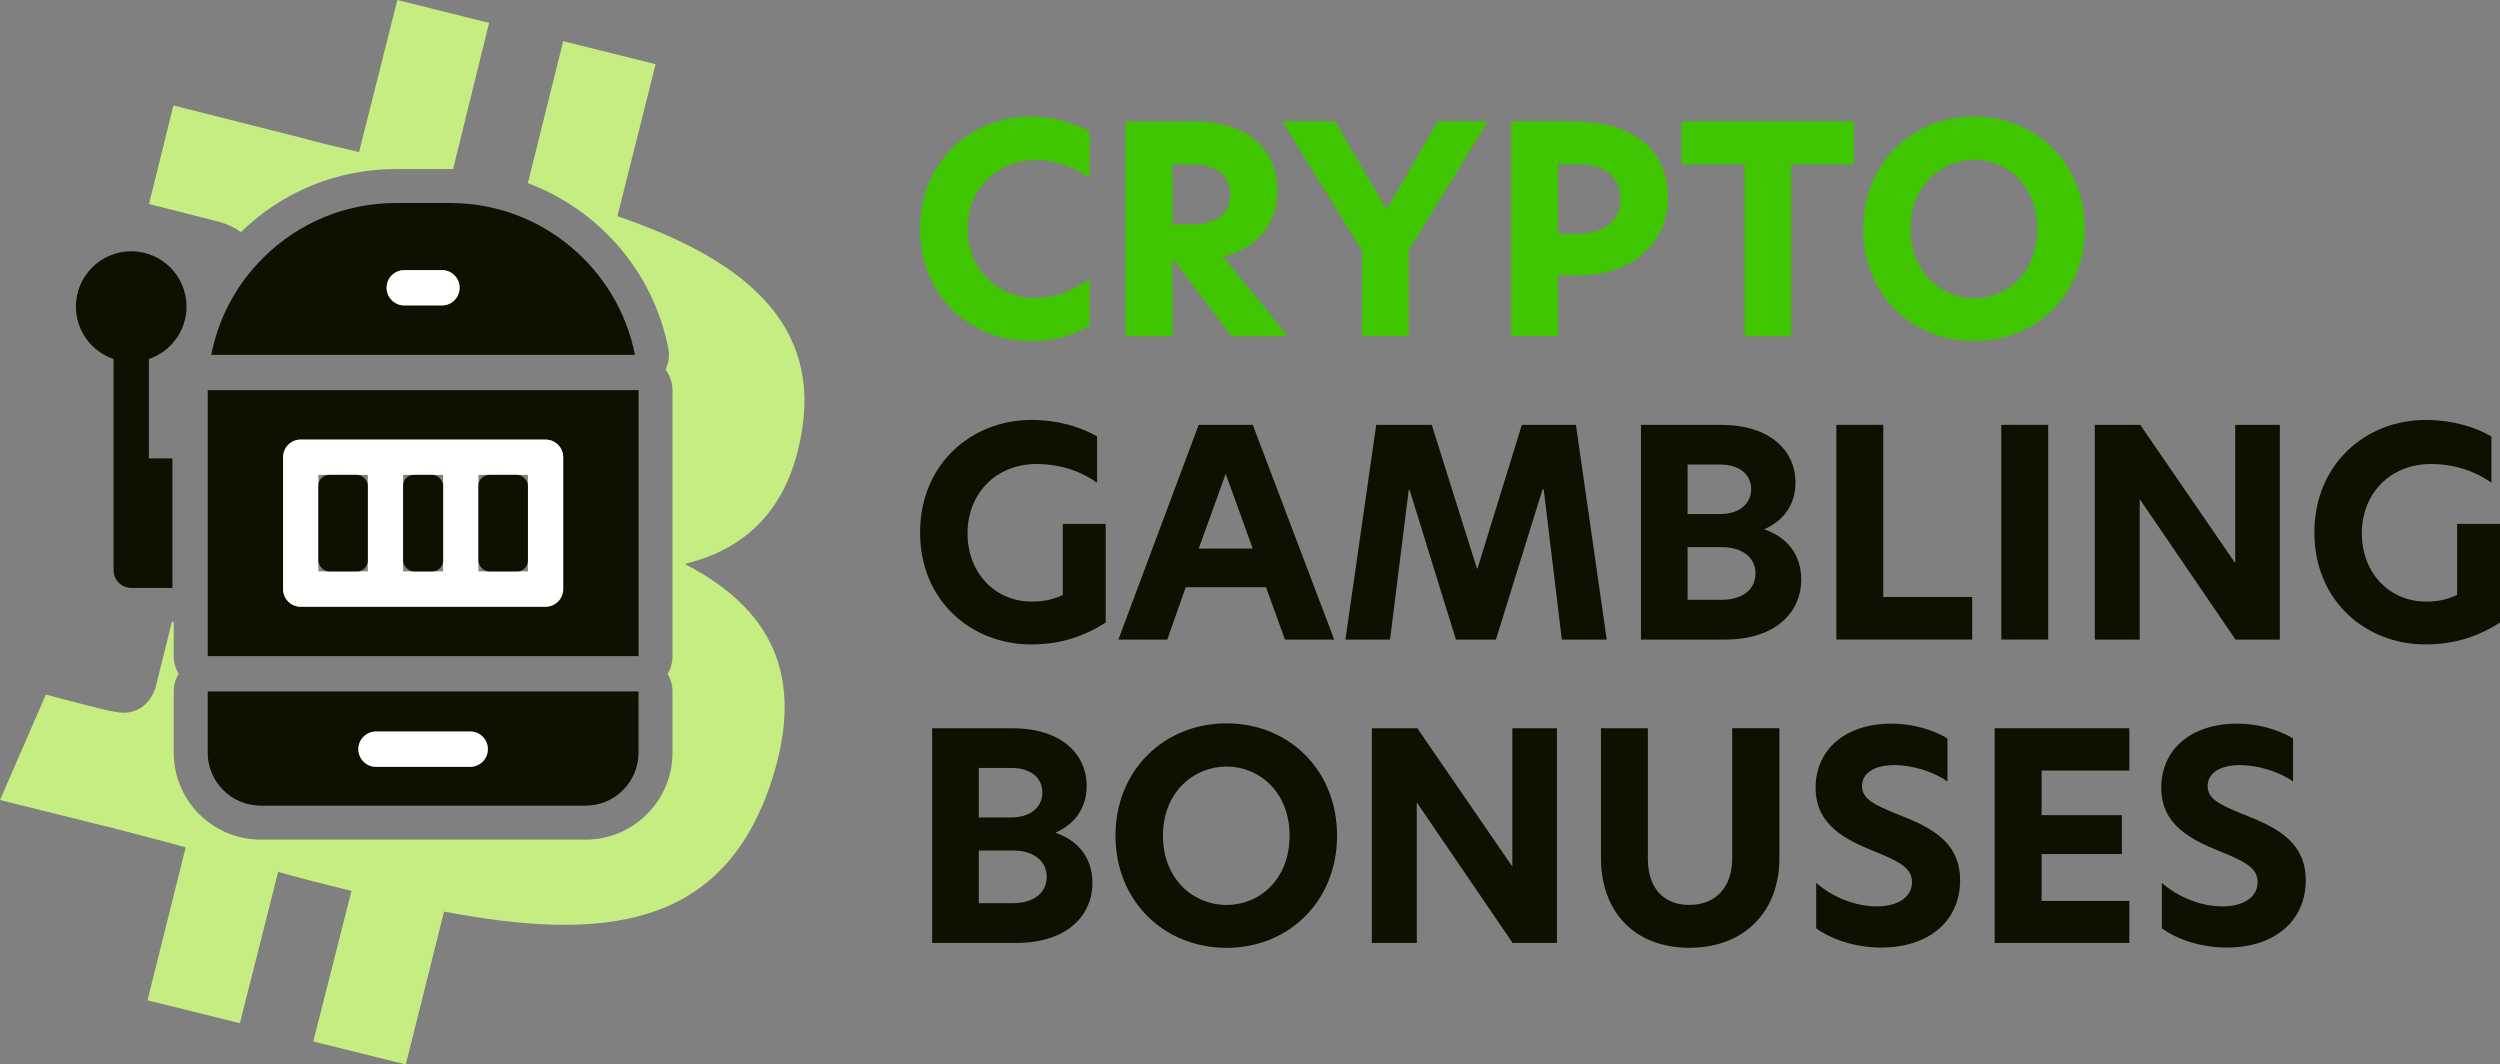 <?xml version="1.0" encoding="UTF-8"?>
<svg id="Layer_2" data-name="Layer 2" xmlns="http://www.w3.org/2000/svg" viewBox="0 0 735.53 313.17">
  <rect x="0" y="0" width="735.53" height="313.17" fill="#808080" stroke="none"/>
  <defs>
    <style>
      .cls-1 {
        fill: #3fc600;
      }

      .cls-1, .cls-2, .cls-3, .cls-4 {
        stroke-width: 0px;
      }

      .cls-2 {
        fill: #c5ed82;
      }

      .cls-3 {
        fill: #0c1100;
      }

      .cls-4 {
        fill: #fff;
      }
    </style>
  </defs>
  <g id="Layer_1-2" data-name="Layer 1">
    <g>
      <g>
        <path class="cls-1" d="m303.21,100.35c-17.53,0-32.51-13.12-32.51-33.02s14.99-33.02,32.51-33.02c7.28,0,12.87,1.95,17.36,4.32v13.72c-5.08-3.39-9.65-5.25-15.92-5.25-10.75,0-19.98,7.96-19.98,20.24s9.23,20.32,19.98,20.32c6.27,0,10.84-2.12,15.92-5.59v13.89c-4.57,2.46-10.08,4.4-17.36,4.4Z"/>
        <path class="cls-1" d="m378.9,98.91h-16.6l-16.76-22.18h-.59v22.18h-13.8v-63.16h19.98c15.24,0,24.72,7.37,24.72,20.57,0,7.54-3.98,16.09-16,19.22l19.05,23.37Zm-28.36-32.85c7.45,0,11.43-3.3,11.43-8.89s-4.32-8.81-11.18-8.81h-5.84v17.7h5.59Z"/>
        <path class="cls-1" d="m400.75,73.76l-23.45-38.02h15.49l15.07,25.65h.25l14.9-25.65h14.73l-23.28,37.93v25.23h-13.72v-25.15Z"/>
        <path class="cls-1" d="m444.61,35.74h18.63c17.36,0,27.52,8.64,27.52,22.18,0,12.79-9.48,23.11-26.67,23.11h-5.67v17.87h-13.8v-63.16Zm32.17,22.69c0-6.6-5-10.08-12.19-10.08h-6.18v20.41h6.27c7.11,0,12.11-3.73,12.11-10.33Z"/>
        <path class="cls-1" d="m513.27,48.36h-18.54v-12.62h50.72v12.62h-18.46v50.55h-13.72v-50.55Z"/>
        <path class="cls-1" d="m548.16,67.33c0-19.14,14.22-33.02,32.68-33.02s32.51,13.89,32.51,33.02-14.05,33.02-32.51,33.02-32.68-13.8-32.68-33.02Zm51.22,0c0-12.95-9.06-20.32-18.54-20.32s-18.71,7.37-18.71,20.32,9.06,20.41,18.71,20.41,18.54-7.45,18.54-20.41Z"/>
      </g>
      <g>
        <path class="cls-3" d="m303.55,176.99c3.73,0,6.44-.68,9.14-1.95v-20.91h12.62v29.04c-6.1,3.89-13.04,6.43-21.93,6.43-17.53,0-32.68-12.78-32.68-32.94s15.16-33.11,32.77-33.11c7.62,0,14.22,1.95,19.3,4.83v13.63c-5.5-3.89-11.85-5.5-17.7-5.5-12.11,0-20.41,8.72-20.41,20.41s8.13,20.07,18.88,20.07Z"/>
        <path class="cls-3" d="m378.06,188.17l-5.59-15.41h-23.62l-5.42,15.41h-14.39l23.62-63.16h15.92l23.96,63.16h-14.48Zm-25.4-26.76h15.92l-7.96-22.01-7.96,22.01Z"/>
        <path class="cls-3" d="m408.96,188.17h-13.12l9.06-63.16h16.34l13.29,42.25h.17l13.04-42.25h15.92l9.06,63.16h-13.21l-5.33-44.2h-.34l-13.72,44.2h-11.77l-13.63-44.03h-.25l-5.5,44.03Z"/>
        <path class="cls-3" d="m529.95,170.47c0,9.48-7.28,17.7-22.52,17.7h-24.64v-63.16h23.62c14.31,0,21.84,7.54,21.84,16.93,0,7.03-3.98,11.51-9.23,13.8,7.11,2.37,10.92,7.79,10.92,14.73Zm-33.44-19.22h9.4c6.18,0,9.31-3.3,9.31-7.37s-3.22-7.2-9.06-7.2h-9.65v14.56Zm19.98,17.44c0-4.66-3.89-7.71-9.82-7.71h-10.16v15.49h9.91c6.6,0,10.07-3.3,10.07-7.79Z"/>
        <path class="cls-3" d="m540.28,125h13.8v50.63h26.16v12.53h-39.96v-63.16Z"/>
        <path class="cls-3" d="m588.8,125h13.8v63.16h-13.8v-63.16Z"/>
        <path class="cls-3" d="m670.75,188.17h-13.04l-28.11-41.23h-.08v41.23h-13.21v-63.16h13.38l27.86,40.56h.08v-40.56h13.12v63.16Z"/>
        <path class="cls-3" d="m713.77,176.99c3.73,0,6.44-.68,9.14-1.95v-20.91h12.62v29.04c-6.1,3.89-13.04,6.43-21.93,6.43-17.53,0-32.68-12.78-32.68-32.94s15.16-33.11,32.77-33.11c7.62,0,14.22,1.95,19.3,4.83v13.63c-5.5-3.89-11.85-5.5-17.7-5.5-12.11,0-20.41,8.72-20.41,20.41s8.13,20.07,18.88,20.07Z"/>
      </g>
      <g>
        <path class="cls-3" d="m321.41,259.73c0,9.48-7.28,17.7-22.52,17.7h-24.64v-63.16h23.62c14.31,0,21.84,7.54,21.84,16.93,0,7.03-3.98,11.51-9.23,13.8,7.11,2.37,10.92,7.79,10.92,14.73Zm-33.44-19.22h9.4c6.18,0,9.31-3.3,9.31-7.37s-3.22-7.2-9.06-7.2h-9.65v14.56Zm19.98,17.44c0-4.66-3.89-7.71-9.82-7.71h-10.16v15.49h9.91c6.6,0,10.08-3.3,10.08-7.79Z"/>
        <path class="cls-3" d="m328.19,245.84c0-19.14,14.22-33.02,32.68-33.02s32.51,13.89,32.51,33.02-14.05,33.02-32.51,33.02-32.68-13.8-32.68-33.02Zm51.22,0c0-12.95-9.06-20.32-18.54-20.32s-18.71,7.37-18.71,20.32,9.06,20.41,18.71,20.41,18.54-7.45,18.54-20.41Z"/>
        <path class="cls-3" d="m458.07,277.43h-13.04l-28.11-41.23h-.09v41.23h-13.21v-63.16h13.38l27.86,40.56h.09v-40.56h13.12v63.16Z"/>
        <path class="cls-3" d="m471.02,252.53v-38.27h13.8v38.35c0,8.64,4.57,13.63,12.19,13.63s12.62-5,12.62-13.72v-38.27h13.89v38.27c0,15.49-10.16,26.33-26.5,26.33s-25.99-10.84-25.99-26.33Z"/>
        <path class="cls-3" d="m572.96,217.23v12.7c-4.15-2.96-10.41-4.83-15.66-4.83-5.59,0-9.48,2.2-9.48,6.18,0,3.73,3.47,5.42,10.07,8.13,8.97,3.56,18.8,7.54,18.8,19.56s-9.23,19.81-23.2,19.81c-7.87,0-14.9-2.54-19.14-5.67v-13.38c4.4,3.98,11.26,6.94,17.78,6.94s10.41-2.88,10.41-7.2-4.4-6.27-11.26-9.06c-7.79-3.22-17.1-7.37-17.1-18.63s8.72-18.88,22.35-18.88c6.43,0,12.19,1.86,16.42,4.32Z"/>
        <path class="cls-3" d="m586.85,214.26h39.63v12.45h-25.82v13.12h23.62v11.43h-23.62v13.8h25.82v12.36h-39.63v-63.16Z"/>
        <path class="cls-3" d="m674.65,217.23v12.7c-4.15-2.96-10.41-4.83-15.66-4.83-5.59,0-9.48,2.2-9.48,6.18,0,3.73,3.47,5.42,10.07,8.13,8.97,3.56,18.8,7.54,18.8,19.56s-9.23,19.81-23.2,19.81c-7.87,0-14.9-2.54-19.14-5.67v-13.38c4.4,3.98,11.26,6.94,17.78,6.94s10.41-2.88,10.41-7.2-4.4-6.27-11.26-9.06c-7.79-3.22-17.1-7.37-17.1-18.63s8.72-18.88,22.35-18.88c6.43,0,12.19,1.86,16.42,4.32Z"/>
      </g>
    </g>
    <g>
      <path class="cls-2" d="m116.9,0l-11.25,44.73c-5.83-1.34-11.68-2.71-17.29-4.27l-37.34-9.44-7.19,29,19.56,4.95c3.19.78,5.63,1.94,7.48,3.33,12.28-11.99,28.46-18.57,45.65-18.57h15.93c.28,0,.57,0,.85.01l10.59-43.01L116.9,0Zm119.16,125.89c4.95-32.82-20.22-50.58-54.41-62.28l11.24-44.73-27.19-6.76-10.4,41.76c20.77,7.77,36.84,25.86,41.32,48.59.42,2.14.13,4.35-.81,6.28,1.28,1.67,2.03,3.75,2.05,6.01v78.29c0,1.91-.53,3.69-1.46,5.2.93,1.51,1.46,3.29,1.46,5.19v18.01c0,14.11-11.48,25.58-25.58,25.58h-95.58c-14.11,0-25.59-11.47-25.59-25.58v-18.01c0-1.9.53-3.68,1.46-5.19-.93-1.51-1.46-3.29-1.46-5.2v-10.09c-.12.01-.25.01-.38.01h-.14l-4.96,19.82c-1.34,3.37-4.71,8.32-12.36,6.51-1.34,0-19.78-4.95-19.78-4.95L0,235.37l35.29,8.78c6.76,1.81,13.05,3.37,19.34,5.17l-11.24,44.98,27.19,6.73,11.25-44.51c7.19,2.02,14.38,3.83,21.58,5.61l-11.24,44.29,27.21,6.75,11.25-44.97c46.31,8.78,81.16,5.17,95.77-36.63,11.68-33.73-.68-53.07-24.95-65.66,17.75-4.26,31.02-15.97,34.61-40.02Z"/>
      <g>
        <path class="cls-3" d="m43.8,134.87h6.93v38.1h-12.13c-2.86,0-5.19-2.33-5.19-5.2v-62.15c-6.43-2.17-11.08-8.26-11.08-15.42,0-8.97,7.3-16.27,16.27-16.27s16.28,7.3,16.28,16.27c0,7.16-4.65,13.25-11.08,15.42v29.25Z"/>
        <g>
          <path class="cls-3" d="m61.12,114.79c0,.11,0,.23,0,.35v77.91h126.75v-78.26H61.12Zm104.58,58.52c0,2.87-2.33,5.2-5.2,5.2h-72.03c-2.87,0-5.19-2.33-5.19-5.2v-38.78c0-2.87,2.32-5.2,5.19-5.2h72.03c2.87,0,5.2,2.33,5.2,5.2v38.78Z"/>
          <path class="cls-4" d="m160.5,129.33h-72.03c-2.87,0-5.19,2.33-5.19,5.2v38.78c0,2.87,2.32,5.2,5.19,5.2h72.03c2.87,0,5.2-2.33,5.2-5.2v-38.78c0-2.87-2.33-5.2-5.2-5.2Zm-52.29,38.79h-14.54v-28.4h14.54v28.4Zm22.16,0h-11.77v-28.4h11.77v28.4Zm24.94,0h-14.55v-28.4h14.55v28.4Z"/>
          <rect class="cls-3" x="93.67" y="139.72" width="14.54" height="28.4" rx="3.18" ry="3.18"/>
          <rect class="cls-3" x="140.76" y="139.72" width="14.55" height="28.4" rx="3.18" ry="3.18"/>
        </g>
        <rect class="cls-3" x="118.6" y="139.72" width="11.77" height="28.4" rx="3.18" ry="3.18"/>
        <g>
          <path class="cls-3" d="m132.45,59.73h-15.93c-14.8,0-28.71,5.76-39.18,16.22-.44.44-.87.88-1.29,1.33-7.17,7.65-11.93,17-13.9,27.12h124.66c-5.01-25.43-27.48-44.67-54.36-44.67Zm-2.42,30.13h-11.08c-2.87,0-5.2-2.33-5.2-5.2s2.33-5.19,5.2-5.19h11.08c2.87,0,5.19,2.32,5.19,5.19s-2.32,5.2-5.19,5.2Z"/>
          <path class="cls-4" d="m135.22,84.66c0,2.87-2.32,5.2-5.19,5.2h-11.08c-2.87,0-5.2-2.33-5.2-5.2s2.33-5.19,5.2-5.19h11.08c2.87,0,5.19,2.32,5.19,5.19Z"/>
        </g>
        <g>
          <path class="cls-3" d="m61.11,203.44v18.01c0,8.59,7,15.58,15.59,15.58h95.58c8.59,0,15.58-6.99,15.58-15.58v-18.01H61.11Zm49.53,11.78h27.7c2.87,0,5.19,2.32,5.19,5.19s-2.32,5.2-5.19,5.2h-27.7c-2.87,0-5.2-2.33-5.2-5.2s2.33-5.19,5.2-5.19Z"/>
          <path class="cls-4" d="m143.53,220.41c0,2.87-2.32,5.2-5.19,5.2h-27.7c-2.87,0-5.2-2.33-5.2-5.2s2.33-5.19,5.2-5.19h27.7c2.87,0,5.19,2.32,5.19,5.19Z"/>
        </g>
      </g>
    </g>
  </g>
</svg>